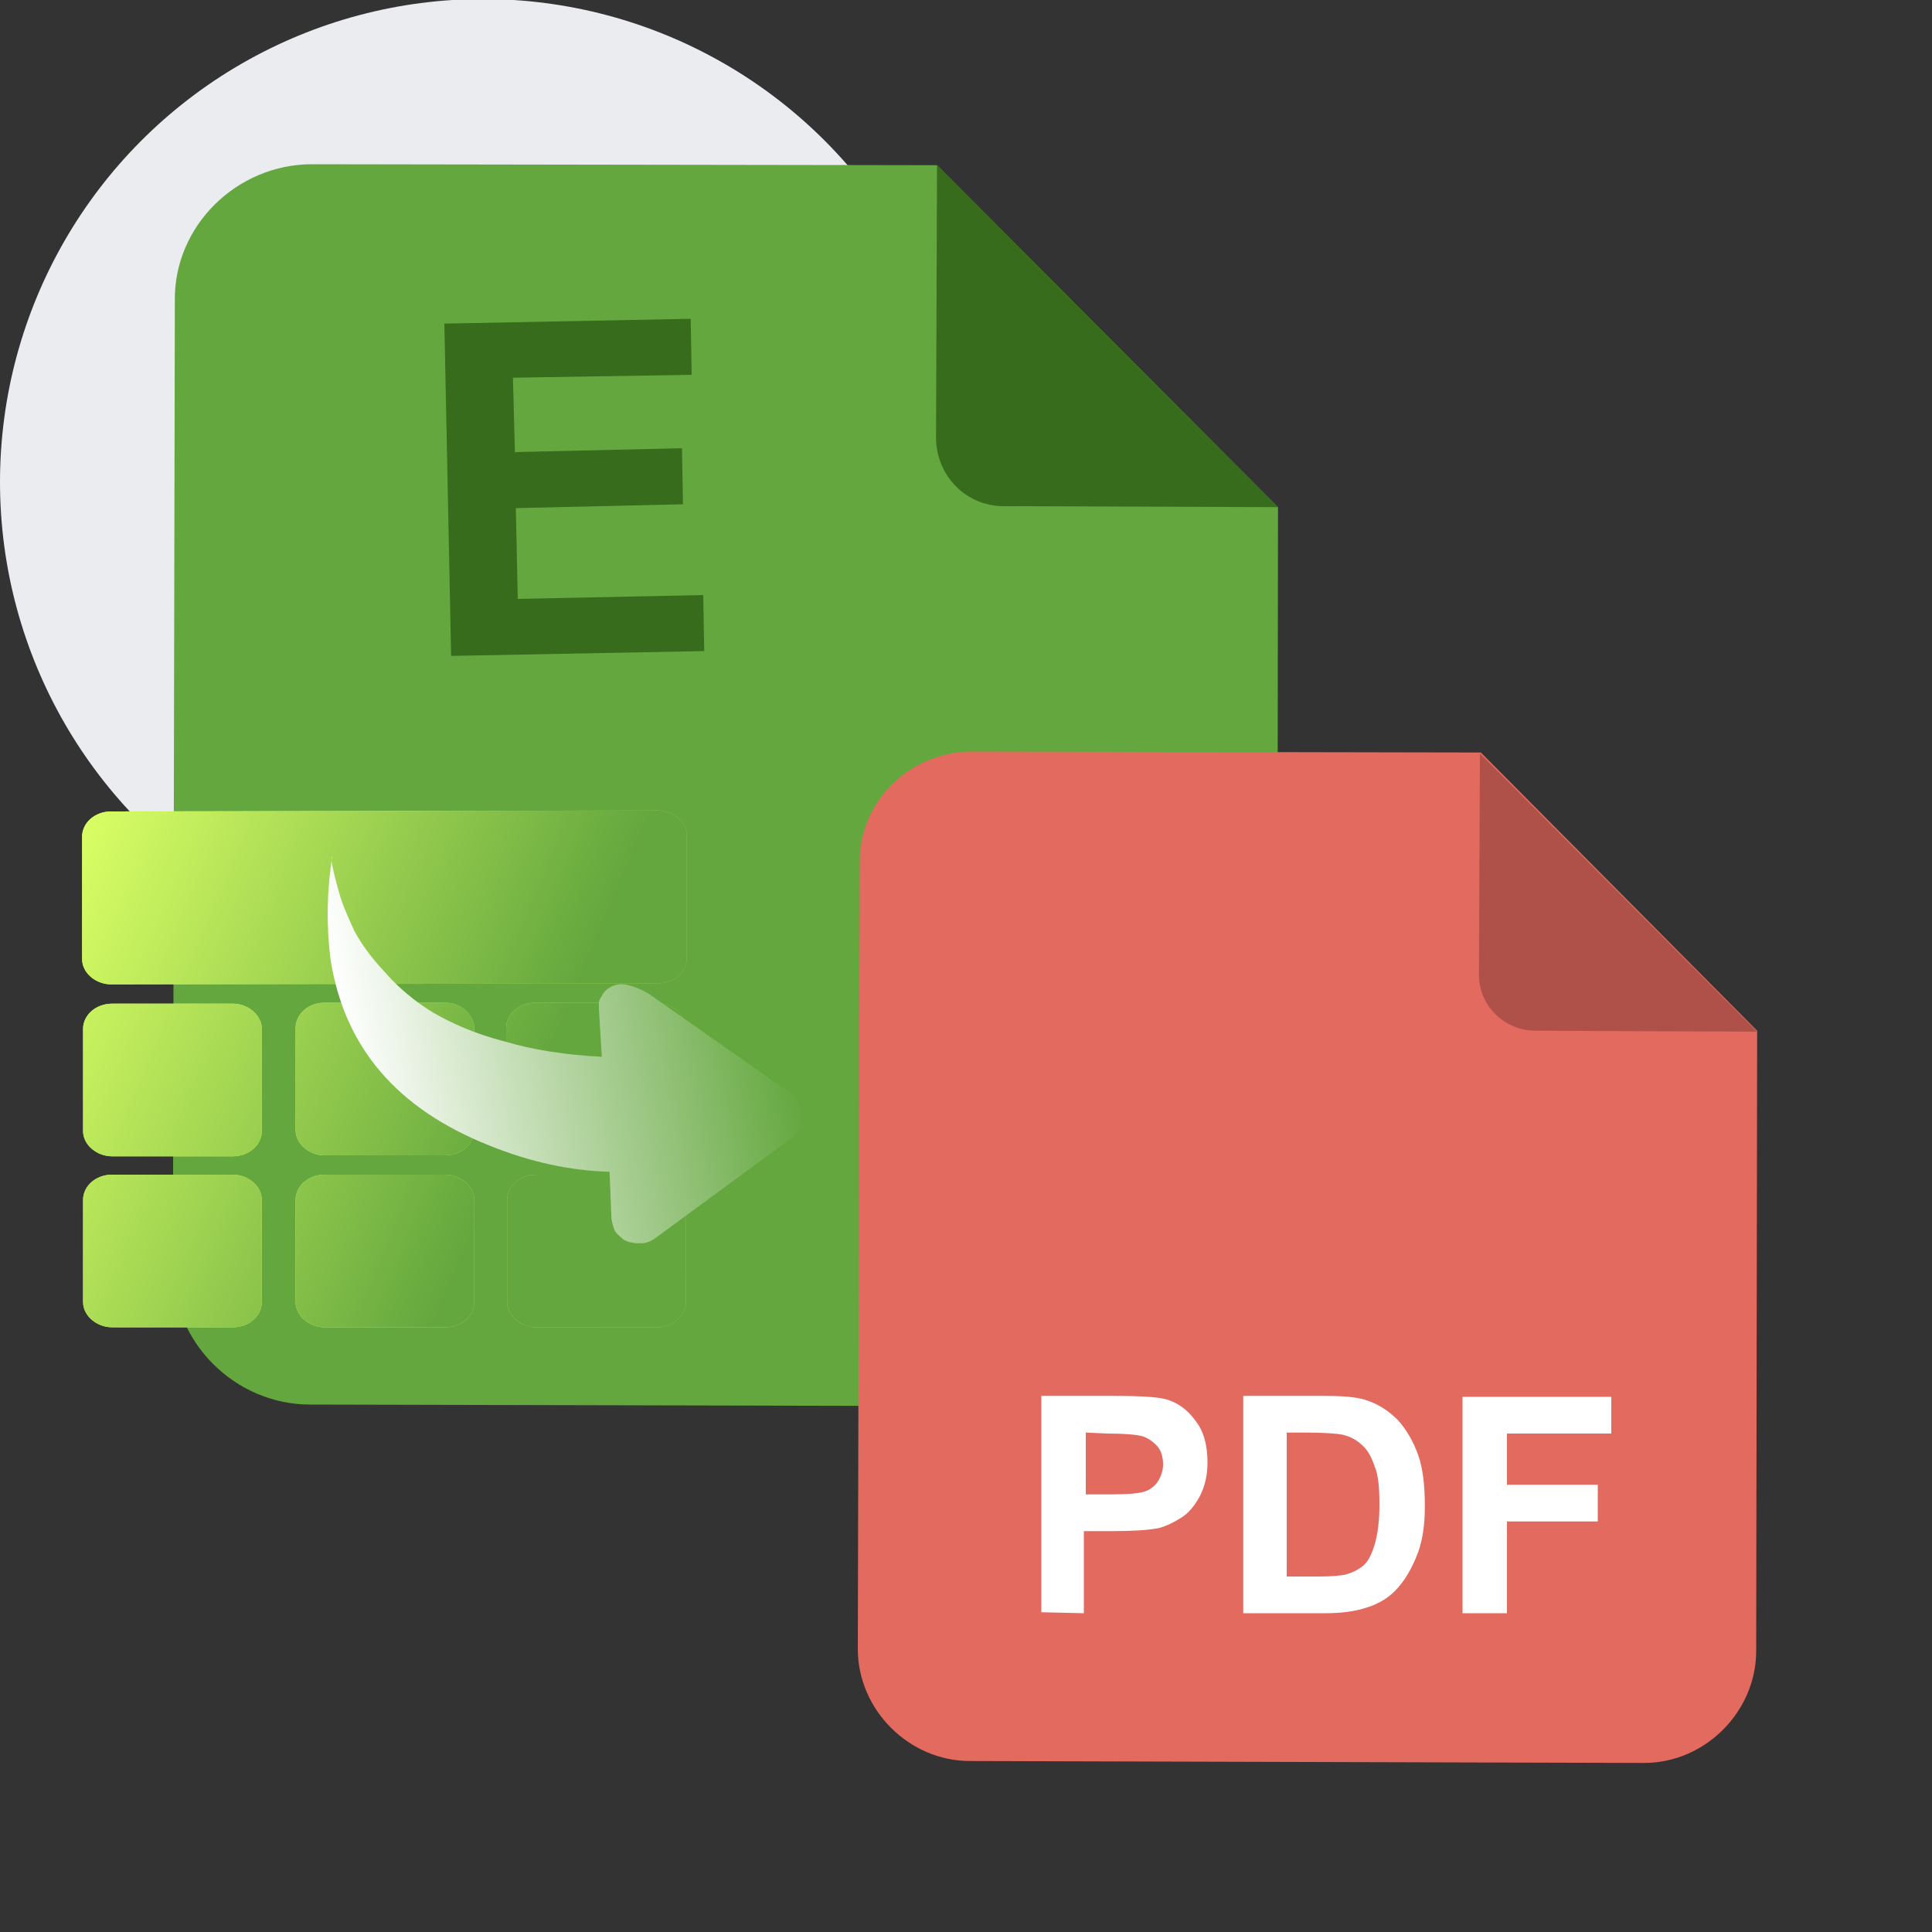 <?xml version="1.0" encoding="utf-8"?>
<!-- Generator: Adobe Illustrator 22.0.0, SVG Export Plug-In . SVG Version: 6.00 Build 0)  -->
<svg version="1.1" id="layer_1" xmlns="http://www.w3.org/2000/svg" xmlns:xlink="http://www.w3.org/1999/xlink" x="0px" y="0px"
	 viewBox="0 0 200 200" style="enable-background:new 0 0 200 200;" xml:space="preserve">
<rect x="0" y="0" width="200" height="200" fill="#333333" stroke="none"/>
<style type="text/css">
	.st0{fill:#EBECF0;}
	.st1{fill:#64A73E;}
	.st2{fill:#376C1D;}
	.st3{fill:#E36A5F;}
	.st4{fill:#AF5149;}
	.st5{enable-background:new    ;}
	.st6{fill:#FFFFFF;}
	.st7{fill:url(#SVGID_1_);}
	.st8{fill:url(#SVGID_2_);}
	.st9{fill:url(#SVGID_3_);}
	.st10{fill:url(#SVGID_4_);}
	.st11{fill:url(#SVGID_5_);}
	.st12{fill:url(#SVGID_6_);}
	.st13{fill:url(#SVGID_7_);}
	.st14{fill:url(#SVGID_8_);}
	.st15{fill:url(#SVGID_9_);}
	.st16{fill:url(#SVGID_10_);}
	.st17{fill:url(#SVGID_11_);}
	.st18{fill:url(#SVGID_12_);}
	.st19{fill:url(#SVGID_13_);}
	.st20{fill:url(#SVGID_14_);}
	.st21{fill:url(#SVGID_15_);}
</style>
<circle class="st0" cx="50" cy="49.9" r="50"/>
<path class="st1" d="M132.3,52.5l-0.1,78.9c0,7.8-6.5,14.3-14.3,14.2l-85.8-0.2c-7.8,0-14.3-6.5-14.2-14.3l0.2-100
	C18,23.4,24.5,17,32.3,17L97,17.1L132.3,52.5L132.3,52.5z"/>
<path class="st2" d="M96.9,45.3L97,17.1l35.3,35.4l-28.2-0.1C100.1,52.5,96.9,49.3,96.9,45.3"/>
<g>
	<path class="st3" d="M181.9,106.7l-0.1,64.2c0,6.3-5.3,11.6-11.6,11.6l-69.8-0.2c-6.3,0-11.6-5.3-11.6-11.6L89,89.3
		c-0.1-6.3,5.2-11.5,11.6-11.5l52.7,0.1L181.9,106.7L181.9,106.7z"/>
	<path class="st4" d="M153.1,100.9l0.1-22.9l28.7,28.8l-22.9-0.1C155.7,106.7,153.1,104.1,153.1,100.9"/>
	<g class="st5">
		<path class="st6" d="M107.8,166.9l0-22.4l7.3,0c2.8,0,4.5,0.1,5.4,0.3c1.3,0.3,2.4,1.1,3.2,2.2c0.9,1.1,1.3,2.6,1.3,4.4
			c0,1.4-0.3,2.5-0.8,3.5c-0.5,0.9-1.1,1.7-1.9,2.2c-0.8,0.5-1.6,0.9-2.4,1.1c-1.1,0.2-2.6,0.3-4.7,0.3l-3,0l0,8.5L107.8,166.9z
			 M112.4,148.3l0,6.4l2.5,0c1.8,0,3-0.1,3.6-0.3c0.6-0.2,1.1-0.6,1.4-1.1c0.3-0.5,0.5-1.1,0.5-1.7c0-0.8-0.2-1.5-0.7-2
			s-1.1-0.9-1.8-1c-0.5-0.1-1.6-0.2-3.3-0.2L112.4,148.3z"/>
		<path class="st6" d="M128.7,144.5l8.3,0c1.9,0,3.3,0.1,4.3,0.4c1.3,0.4,2.4,1.1,3.4,2.1c0.9,1,1.6,2.2,2.1,3.6
			c0.5,1.4,0.7,3.2,0.7,5.3c0,1.8-0.2,3.4-0.7,4.8c-0.6,1.6-1.4,3-2.4,4c-0.8,0.8-1.8,1.4-3.2,1.8c-1,0.3-2.3,0.5-4,0.5l-8.5,0
			L128.7,144.5z M133.2,148.3l0,14.9l3.4,0c1.3,0,2.2-0.1,2.7-0.2c0.7-0.2,1.3-0.5,1.8-0.9c0.5-0.4,0.9-1.2,1.2-2.2
			c0.3-1,0.5-2.4,0.5-4.1c0-1.7-0.1-3.1-0.5-4c-0.3-0.9-0.7-1.7-1.3-2.2c-0.5-0.5-1.2-0.9-2.1-1.1c-0.6-0.1-1.9-0.2-3.7-0.2
			L133.2,148.3z"/>
		<path class="st6" d="M151.4,167l0-22.4l15.4,0l0,3.8l-10.8,0l0,5.3l9.4,0l0,3.8l-9.4,0l0,9.5L151.4,167z"/>
	</g>
</g>
<g>
	<path class="st2" d="M46.7,67.9L46,33.5L71.5,33l0.1,5.8l-18.5,0.3l0.2,7.7l17.3-0.4l0.1,5.8l-17.3,0.4l0.2,9.4l19.2-0.4l0.1,5.8
		L46.7,67.9z"/>
</g>
<g>
	
		<linearGradient id="SVGID_1_" gradientUnits="userSpaceOnUse" x1="-132.19" y1="-187.875" x2="-26.588" y2="-225.439" gradientTransform="matrix(0.921 0.39 -0.39 0.921 82.663 317.102)">
		<stop  offset="0" style="stop-color:#D9FE64"/>
		<stop  offset="0.697" style="stop-color:#64A73E"/>
	</linearGradient>
	<path class="st7" d="M68.1,101.8c1.7,0,3-1.2,3-2.6V86.5c0-1.4-1.4-2.6-3-2.6L11.5,84c-1.7,0-3,1.2-3,2.6v12.7c0,1.4,1.4,2.6,3,2.6
		L68.1,101.8z"/>
	
		<linearGradient id="SVGID_2_" gradientUnits="userSpaceOnUse" x1="-125.901" y1="-170.196" x2="-20.299" y2="-207.759" gradientTransform="matrix(0.921 0.39 -0.39 0.921 82.663 317.102)">
		<stop  offset="0" style="stop-color:#D9FE64"/>
		<stop  offset="0.697" style="stop-color:#64A73E"/>
	</linearGradient>
	<path class="st8" d="M46.1,103.8H33.6c-1.7,0-3,1.2-3,2.6V117c0,1.4,1.4,2.6,3,2.6h12.5c1.7,0,3-1.2,3-2.6v-10.6
		C49,105,47.7,103.8,46.1,103.8z"/>
	
		<linearGradient id="SVGID_3_" gradientUnits="userSpaceOnUse" x1="-126.327" y1="-171.393" x2="-20.725" y2="-208.956" gradientTransform="matrix(0.921 0.39 -0.39 0.921 82.663 317.102)">
		<stop  offset="0" style="stop-color:#D9FE64"/>
		<stop  offset="0.697" style="stop-color:#64A73E"/>
	</linearGradient>
	<path class="st9" d="M67.9,103.8H55.4c-1.7,0-3,1.2-3,2.6V117c0,1.4,1.4,2.6,3,2.6h12.5c1.7,0,3-1.2,3-2.6l0.1-10.6
		C71,105,69.6,103.9,67.9,103.8z"/>
	
		<linearGradient id="SVGID_4_" gradientUnits="userSpaceOnUse" x1="-125.437" y1="-168.891" x2="-19.835" y2="-206.454" gradientTransform="matrix(0.921 0.39 -0.39 0.921 82.663 317.102)">
		<stop  offset="0" style="stop-color:#D9FE64"/>
		<stop  offset="0.697" style="stop-color:#64A73E"/>
	</linearGradient>
	<path class="st10" d="M24.1,119.7c1.7,0,3-1.2,3-2.6v-10.6c0-1.4-1.4-2.6-3-2.6H11.6c-1.7,0-3,1.2-3,2.6v10.6c0,1.4,1.4,2.6,3,2.6
		H24.1z"/>
	
		<linearGradient id="SVGID_5_" gradientUnits="userSpaceOnUse" x1="-119.515" y1="-152.244" x2="-13.914" y2="-189.806" gradientTransform="matrix(0.921 0.39 -0.39 0.921 82.663 317.102)">
		<stop  offset="0" style="stop-color:#D9FE64"/>
		<stop  offset="0.697" style="stop-color:#64A73E"/>
	</linearGradient>
	<path class="st11" d="M27.1,124.2c0-1.4-1.4-2.6-3-2.6H11.6c-1.7,0-3,1.2-3,2.6v10.6c0,1.4,1.4,2.6,3,2.6h12.5c1.7,0,3-1.2,3-2.6
		V124.2z"/>
	
		<linearGradient id="SVGID_6_" gradientUnits="userSpaceOnUse" x1="-120.375" y1="-154.659" x2="-14.773" y2="-192.223" gradientTransform="matrix(0.921 0.39 -0.39 0.921 82.663 317.102)">
		<stop  offset="0" style="stop-color:#D9FE64"/>
		<stop  offset="0.697" style="stop-color:#64A73E"/>
	</linearGradient>
	<path class="st12" d="M71,134.8v-10.6c0-1.4-1.4-2.6-3-2.6H55.5c-1.7,0-3,1.2-3,2.6v10.6c0,1.4,1.4,2.6,3,2.6H68
		C69.7,137.4,71,136.2,71,134.8z"/>
	
		<linearGradient id="SVGID_7_" gradientUnits="userSpaceOnUse" x1="-119.946" y1="-153.454" x2="-14.344" y2="-191.017" gradientTransform="matrix(0.921 0.39 -0.39 0.921 82.663 317.102)">
		<stop  offset="0" style="stop-color:#D9FE64"/>
		<stop  offset="0.697" style="stop-color:#64A73E"/>
	</linearGradient>
	<path class="st13" d="M49.1,124.2c0-1.4-1.4-2.6-3-2.6H33.6c-1.7,0-3,1.2-3,2.6v10.6c0,1.4,1.4,2.6,3,2.6h12.5c1.7,0,3-1.2,3-2.6
		V124.2z"/>
	
		<linearGradient id="SVGID_8_" gradientUnits="userSpaceOnUse" x1="-158.282" y1="-189.785" x2="-81.593" y2="-189.785" gradientTransform="matrix(0.921 0.39 -0.39 0.921 82.663 317.102)">
		<stop  offset="0" style="stop-color:#D9FE64"/>
		<stop  offset="0.697" style="stop-color:#64A73E"/>
	</linearGradient>
	<path class="st14" d="M68.1,101.8c1.7,0,3-1.2,3-2.6V86.5c0-1.4-1.4-2.6-3-2.6L11.5,84c-1.7,0-3,1.2-3,2.6v12.7
		c0,1.4,1.4,2.6,3,2.6L68.1,101.8z"/>
	
		<linearGradient id="SVGID_9_" gradientUnits="userSpaceOnUse" x1="-158.285" y1="-172.487" x2="-81.596" y2="-172.487" gradientTransform="matrix(0.921 0.39 -0.39 0.921 82.663 317.102)">
		<stop  offset="0" style="stop-color:#D9FE64"/>
		<stop  offset="0.697" style="stop-color:#64A73E"/>
	</linearGradient>
	<path class="st15" d="M46.1,103.8H33.6c-1.7,0-3,1.2-3,2.6V117c0,1.4,1.4,2.6,3,2.6h12.5c1.7,0,3-1.2,3-2.6v-10.6
		C49,105,47.7,103.8,46.1,103.8z"/>
	
		<linearGradient id="SVGID_10_" gradientUnits="userSpaceOnUse" x1="-158.285" y1="-180.975" x2="-81.596" y2="-180.975" gradientTransform="matrix(0.921 0.39 -0.39 0.921 82.663 317.102)">
		<stop  offset="0" style="stop-color:#D9FE64"/>
		<stop  offset="0.697" style="stop-color:#64A73E"/>
	</linearGradient>
	<path class="st16" d="M67.9,103.8H55.4c-1.7,0-3,1.2-3,2.6V117c0,1.4,1.4,2.6,3,2.6h12.5c1.7,0,3-1.2,3-2.6l0.1-10.6
		C71,105,69.6,103.9,67.9,103.8z"/>
	
		<linearGradient id="SVGID_11_" gradientUnits="userSpaceOnUse" x1="-158.285" y1="-163.827" x2="-81.596" y2="-163.827" gradientTransform="matrix(0.921 0.39 -0.39 0.921 82.663 317.102)">
		<stop  offset="0" style="stop-color:#D9FE64"/>
		<stop  offset="0.697" style="stop-color:#64A73E"/>
	</linearGradient>
	<path class="st17" d="M24.1,119.7c1.7,0,3-1.2,3-2.6v-10.6c0-1.4-1.4-2.6-3-2.6H11.6c-1.7,0-3,1.2-3,2.6v10.6c0,1.4,1.4,2.6,3,2.6
		H24.1z"/>
	
		<linearGradient id="SVGID_12_" gradientUnits="userSpaceOnUse" x1="-158.285" y1="-147.526" x2="-81.596" y2="-147.526" gradientTransform="matrix(0.921 0.39 -0.39 0.921 82.663 317.102)">
		<stop  offset="0" style="stop-color:#D9FE64"/>
		<stop  offset="0.697" style="stop-color:#64A73E"/>
	</linearGradient>
	<path class="st18" d="M27.1,124.2c0-1.4-1.4-2.6-3-2.6H11.6c-1.7,0-3,1.2-3,2.6v10.6c0,1.4,1.4,2.6,3,2.6h12.5c1.7,0,3-1.2,3-2.6
		V124.2z"/>
	
		<linearGradient id="SVGID_13_" gradientUnits="userSpaceOnUse" x1="-158.285" y1="-164.629" x2="-81.596" y2="-164.629" gradientTransform="matrix(0.921 0.39 -0.39 0.921 82.663 317.102)">
		<stop  offset="0" style="stop-color:#D9FE64"/>
		<stop  offset="0.697" style="stop-color:#64A73E"/>
	</linearGradient>
	<path class="st19" d="M71,134.8v-10.6c0-1.4-1.4-2.6-3-2.6H55.5c-1.7,0-3,1.2-3,2.6v10.6c0,1.4,1.4,2.6,3,2.6H68
		C69.7,137.4,71,136.2,71,134.8z"/>
	
		<linearGradient id="SVGID_14_" gradientUnits="userSpaceOnUse" x1="-158.285" y1="-156.097" x2="-81.596" y2="-156.097" gradientTransform="matrix(0.921 0.39 -0.39 0.921 82.663 317.102)">
		<stop  offset="0" style="stop-color:#D9FE64"/>
		<stop  offset="0.697" style="stop-color:#64A73E"/>
	</linearGradient>
	<path class="st20" d="M49.1,124.2c0-1.4-1.4-2.6-3-2.6H33.6c-1.7,0-3,1.2-3,2.6v10.6c0,1.4,1.4,2.6,3,2.6h12.5c1.7,0,3-1.2,3-2.6
		V124.2z"/>
</g>
<linearGradient id="SVGID_15_" gradientUnits="userSpaceOnUse" x1="112.761" y1="-372.579" x2="158.031" y2="-372.579" gradientTransform="matrix(0.983 -0.182 0.182 0.983 -6.548 498.182)">
	<stop  offset="0" style="stop-color:#FFFFFF"/>
	<stop  offset="1" style="stop-color:#64A73E"/>
</linearGradient>
<path class="st21" d="M34.4,89.6c0.1,0.5,0.3,1.4,0.7,2.8s1,2.7,1.6,4c0.7,1.3,1.7,2.7,3.2,4.3c1.4,1.6,3.1,3,4.9,4.1
	c1.9,1.1,4.3,2.2,7.4,3c3,0.9,6.4,1.4,10.1,1.6l-0.3-4.9c0-0.1,0-0.5,0-0.7s0.1-0.4,0.3-0.7c0.2-0.4,0.4-0.6,0.7-0.8
	c0.3-0.2,0.9-0.5,1.6-0.4c0.7,0.1,1.6,0.4,2.6,1L81.6,113c0,0,0.1,0.1,0.2,0.1l0.4,0.4c0.2,0.2,0.3,0.4,0.5,0.6
	c0.1,0.2,0.3,0.4,0.4,0.8c0.1,0.3,0.2,0.6,0.1,0.9c0,0.3-0.1,0.6-0.3,0.9c-0.2,0.3-0.5,0.7-0.8,1l-14.3,10.5l-0.5,0.3
	c-0.3,0.1-0.5,0.2-0.8,0.2s-0.3,0-0.6,0c-0.3,0-0.4-0.1-0.7-0.1c-0.3-0.1-0.6-0.2-0.8-0.4c-0.2-0.2-0.5-0.4-0.7-0.7
	c-0.2-0.4-0.3-0.8-0.4-1.3l-0.2-4.9c-4-0.1-8.2-1-12.4-2.7c-9.6-3.8-15.1-10.2-16.5-19.4c-0.4-3.3-0.4-6.8,0.2-10.6
	C34.3,88.8,34.3,89.2,34.4,89.6z"/>
</svg>
